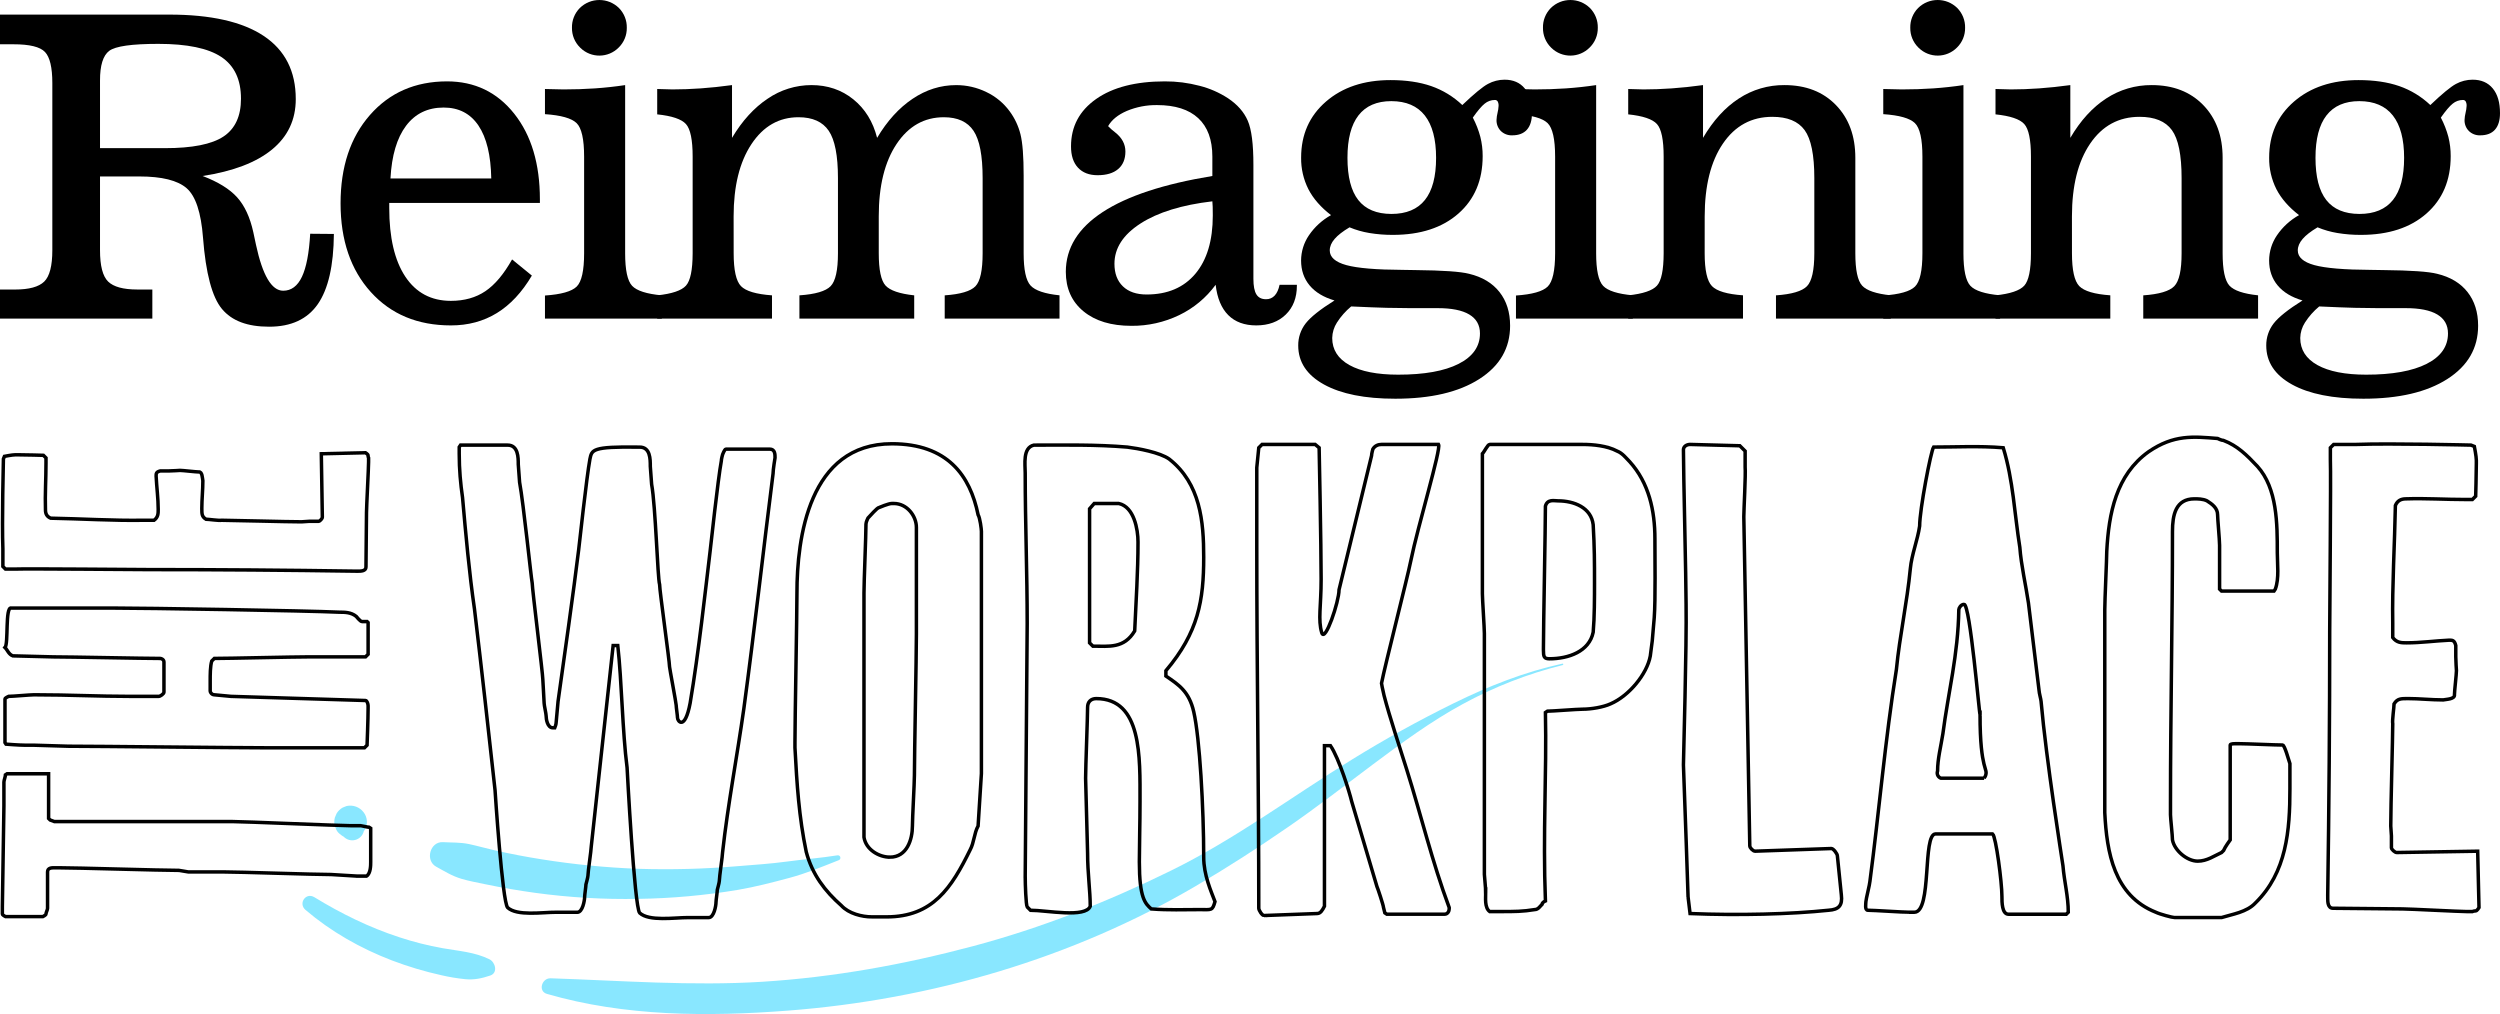 <?xml version="1.0" encoding="UTF-8"?> <svg xmlns="http://www.w3.org/2000/svg" id="Layer_2" viewBox="0 0 2149.76 871.99"><defs><style>.cls-1{fill:#89e7ff;}.cls-2{fill:none;stroke:#000;stroke-width:3px;}</style></defs><g id="Layer_1-2"><path class="cls-1" d="m270.37,771.54c22.94,14.07,47.28,26,72.87,34.36,12.22,4.04,24.72,7.2,37.39,9.46,13.82,2.45,27.67,3.29,40.33,9.58,5,2.51,7.45,11.62.6,13.93-7.3,2.46-13.76,3.87-21.56,3.13-6.89-.7-13.72-1.83-20.46-3.4-14.46-3.2-28.66-7.45-42.5-12.71-27-10.36-52.31-24.68-74.33-43.45-6.49-5.53.26-15.44,7.66-10.9h0Z"></path><path class="cls-1" d="m473.39,841.23c60.65,2,121.36,6.78,182,3,61.5-3.87,121.94-14.8,181.43-30.65,58.67-15.64,115.34-38,169.81-64.78,55.06-27,104-63.6,156.06-95.75,28.5-17.61,57.46-33.6,87.5-48.39,29.82-14.67,60.85-26.91,93.37-34,.8-.17,1,1.05.22,1.24-30.09,7.47-59.09,18.81-86.28,33.72-27.1,14.74-52.39,33.36-77.07,51.81-24.33,18.2-48.16,36.79-73.18,54-25.75,17.77-52,34.66-79,50.49-106.25,62.34-227.86,97.68-350.52,107.11-69.17,5.31-140.34,5.09-207.43-14.37-7.9-2.29-4.39-13.65,3.09-13.4v-.03Z"></path><path class="cls-1" d="m720.12,735.5c-14.35,2.3-29,3.4-43.45,5.36-14.16,1.92-28.52,2.83-42.76,4-28.25,2.37-56.62,3.11-84.96,2.23-27.72-1.03-55.36-3.73-82.75-8.1-13.73-2.15-27.38-4.76-40.93-7.82-7.33-1.66-14.59-3.79-21.94-5.35-7.54-1.59-14.78-1.21-22.39-1.65-11.21-.65-15.59,15.76-5.88,21.09,7.31,4,13.76,8.09,21.87,10.47,6.63,1.95,13.59,3.21,20.35,4.62,14.24,2.97,28.57,5.44,43,7.42,29.31,4.01,58.89,5.73,88.47,5.17,28.77-.4,57.47-2.99,85.85-7.76,14.86-2.54,29.27-6.29,43.83-10.18,15-4,28.32-9.61,42.72-15.28,1.15-.36,1.79-1.58,1.43-2.73-.33-1.06-1.41-1.7-2.5-1.49h.04Z"></path><path class="cls-1" d="m312.76,715.03c.11-.57.21-1.14.31-1.71.14-.57.34-1.12.59-1.64l-5.85,7.43c1.29-.51,2.44-1.3,3.36-2.33l2.33-2.95c2.96-4.8,2.62-10.95-.86-15.39-3.41-4.48-9.12-6.56-14.62-5.33l-3.33,1.32c-2.17,1.2-3.98,2.96-5.25,5.09l-1.49,3.51c-.64,2.34-.66,4.8-.06,7.15l1.32,3.33c.82,1.66,2.07,3.07,3.62,4.09,1.38,1.3,3.08,2.21,4.93,2.63,1.3.46,2.69.62,4.06.45l-8.68-3.73c.47.34.91.72,1.29,1.16l1.09,1.35c1.28,1.32,2.89,2.28,4.67,2.78,3.47.94,7.19,0,9.79-2.49,1.32-1.28,2.28-2.9,2.77-4.67v-.05Z"></path><path d="m86,215.13c0,13.47,2.33,22.47,7,27,4.67,4.53,12.97,6.8,24.9,6.82h13.1v25H0v-24.98h12.94c12.04,0,20.39-2.27,25.06-6.81s7-13.54,7-27V71.39c0-13.33-2.1-22.22-6.3-26.67-4.2-4.45-13.27-6.66-27.2-6.64H0V12.55h145.51c35.8,0,62.89,6.12,81.26,18.35,18.37,12.23,27.56,30.34,27.56,54.32,0,17.72-6.8,32.16-20.39,43.33-13.59,11.17-33.5,18.76-59.72,22.78,13.33,5.08,23.23,11.19,29.68,18.34s11.09,17.15,13.92,30c.47,2.36,1.23,5.96,2.3,10.81,5.67,26.35,13.46,39.52,23.39,39.52,6.97,0,12.34-4,16.13-12,3.79-8,6.15-20.33,7.09-37l20.38.18c-.23,27.29-4.84,47.4-13.82,60.34s-22.92,19.41-41.83,19.41-32.08-5.08-40.58-15.24c-8.5-10.16-13.94-30.6-16.31-61.32-1.65-21.63-6.35-35.81-14.09-42.54s-21.3-10.1-40.67-10.1h-33.81v63.4Zm0-145.86v58.13h55.82c23.51,0,40.29-3.33,50.34-10,10.05-6.67,15.07-17.51,15.06-32.53,0-16.42-5.64-28.38-16.92-35.89s-29.34-11.26-54.19-11.26c-22.8,0-36.86,2-42.18,6-5.32,4-7.96,12.52-7.93,25.55Z"></path><path d="m457.35,236.97c-8.51,14.41-18.56,25.16-30.13,32.25-11.57,7.09-24.75,10.63-39.52,10.6-28.59,0-51.54-9.57-68.85-28.71-17.31-19.14-25.98-44.54-26-76.21,0-31.43,8.42-56.77,25.26-76,16.84-19.23,38.91-28.88,66.22-28.93,23.87,0,43.16,9.27,57.87,27.82,14.71,18.55,22.06,43.12,22.06,73.73v3h-129.55v4.26c0,25.52,4.61,45.22,13.82,59.1,9.21,13.88,22.27,20.82,39.17,20.83,11.58,0,21.48-2.78,29.69-8.33,8.21-5.55,15.86-14.65,22.95-27.3l17.01,13.89Zm-121.58-83.52h86.67c-.36-19.96-4.03-35.11-11-45.46s-16.95-15.52-29.94-15.51c-13.71,0-24.49,5.23-32.35,15.69-7.86,10.46-12.32,25.55-13.38,45.28Z"></path><path d="m537.56,217.79c0,14.41,2,23.75,6,28s12.52,6.98,25.55,8.18v20h-100.49v-19.85c13.94-.94,23.04-3.51,27.29-7.71,4.25-4.2,6.38-13.74,6.38-28.62v-83.12c0-15.01-2.16-24.61-6.47-28.81s-13.38-6.77-27.2-7.7v-21.63c1.77,0,4.45.06,8.06.18s6.23.18,7.89.18c9.33,0,18.33-.3,27-.89,8.67-.59,17.33-1.54,26-2.83v144.62Zm-45.73-193.89c-.15-6.35,2.29-12.48,6.74-17,9.34-9.19,24.33-9.19,33.67,0,4.45,4.52,6.89,10.65,6.74,17,.11,6.35-2.39,12.47-6.92,16.92-9.01,9.2-23.77,9.35-32.96.35-.12-.11-.23-.23-.35-.35-4.53-4.45-7.03-10.57-6.92-16.92Z"></path><path d="m630.88,217.79c0,14.53,2.1,23.95,6.29,28.26,4.19,4.31,13.08,6.95,26.67,7.92v20h-98.71v-20c12.67-1.33,20.91-4.11,24.72-8.33s5.73-13.49,5.76-27.82v-83.15c0-14.42-1.92-23.75-5.76-28s-12.08-7.02-24.72-8.33v-21.81c1.53,0,3.75.06,6.64.18s5.05.18,6.47.18c7.8,0,15.92-.3,24.37-.89s17.4-1.54,26.85-2.83v45.37c8.74-14.67,18.96-25.89,30.66-33.68,11.06-7.6,24.16-11.67,37.58-11.69,13.94,0,25.96,4.08,36.06,12.23s16.92,19.2,20.47,33.14c8.63-14.53,18.79-25.72,30.48-33.57,11.69-7.85,24.15-11.78,37.4-11.78,9.06-.04,18.01,2.01,26.14,6,7.91,3.76,14.76,9.43,19.94,16.49,4.37,5.91,7.53,12.62,9.31,19.75,1.83,7.27,2.75,19.12,2.74,35.54v66.82c0,14.17,1.98,23.42,5.94,27.73,3.96,4.31,12.26,7.12,24.9,8.42v20h-98.72v-19.97c13.47-.94,22.28-3.54,26.41-7.8,4.13-4.26,6.2-13.71,6.2-28.35v-64.72c0-19.26-2.6-32.79-7.79-40.59-5.19-7.8-13.7-11.7-25.53-11.7-16.89,0-30.44,7.67-40.67,23-10.23,15.33-15.34,36.07-15.33,62.21v31.73c0,14.29,1.95,23.57,5.85,27.82,3.9,4.25,12.11,7.05,24.63,8.4v20h-98.71v-20c13.7-.94,22.65-3.57,26.85-7.89,4.2-4.32,6.3-13.74,6.29-28.26v-64.72c0-19.26-2.63-32.79-7.89-40.59s-13.93-11.7-26-11.7c-16.78,0-30.28,7.71-40.5,23.13-10.22,15.42-15.33,36.13-15.33,62.12l.04,31.73Z"></path><path d="m1045.34,244.9c-8.15,11.13-18.91,20.09-31.34,26.07-12.82,6.18-26.88,9.33-41.11,9.21-17.37,0-31.1-4.16-41.21-12.49s-15.17-19.64-15.18-33.95c0-20.44,10.57-37.57,31.72-51.4,21.15-13.83,52.58-24.16,94.29-31v-16.67c0-14.54-4.05-25.56-12.14-33.06-8.09-7.5-19.88-11.25-35.37-11.25-8.92-.13-17.77,1.57-26,5-7.69,3.33-13.07,7.7-16.13,13.11,1.86,1.93,3.86,3.71,6,5.32,5.91,4.61,8.86,10.1,8.87,16.48,0,6.5-2.07,11.52-6.21,15.07s-10.05,5.32-17.72,5.32c-7.21,0-12.82-2.16-16.84-6.47s-6.02-10.43-6-18.35c0-17.01,7.18-30.56,21.53-40.67,14.35-10.11,34.04-15.17,59.07-15.2,10.11-.05,20.18,1.23,29.95,3.81,8.7,2.2,16.97,5.83,24.48,10.73,8,5.33,13.64,11.74,16.92,19.23s4.91,20.22,4.88,38.19v97.83c0,6.15.86,10.61,2.57,13.38,1.71,2.77,4.46,4.16,8.24,4.17,2.86.09,5.61-1.07,7.53-3.19,1.95-2.13,3.34-5.2,4.16-9.22h14.89v.71c0,10.4-3.19,18.7-9.57,24.9s-14.83,9.3-25.34,9.31c-10.17,0-18.21-2.95-24.11-8.86s-9.51-14.59-10.83-26.06Zm-2.83-71.78c-26.23,3.08-46.82,9.43-61.77,19.06-14.95,9.63-22.42,21.18-22.42,34.65,0,8.27,2.42,14.73,7.27,19.4,4.85,4.67,11.64,7,20.38,7,17.96,0,31.93-5.94,41.92-17.81,9.99-11.87,14.99-28.56,15-50.07,0-3.3,0-5.82-.09-7.53s-.18-3.28-.29-4.7Z"></path><path d="m1147.53,258.37c-9.33-2.73-16.45-7.03-21.36-12.91-4.91-5.88-7.36-13.04-7.36-21.49.04-7.72,2.39-15.25,6.74-21.63,4.89-7.19,11.4-13.13,19-17.36-8.74-6.71-15.21-14.1-19.4-22.18-4.29-8.45-6.45-17.82-6.3-27.3,0-19.79,7.12-35.84,21.36-48.16s32.76-18.48,55.56-18.47c13.33,0,24.97,1.72,34.92,5.15,9.98,3.47,19.1,9.03,26.76,16.3,10.16-9.69,17.51-15.74,22.06-18.17,4.38-2.38,9.29-3.62,14.27-3.63,7.44,0,13.23,2.51,17.37,7.54s6.21,12.11,6.2,21.24c0,6.24-1.45,10.98-4.34,14.22-2.89,3.24-7.12,4.86-12.67,4.85-3.62.15-7.15-1.19-9.75-3.71-2.51-2.54-3.85-6-3.72-9.56.09-2.06.38-4.1.88-6.1.49-1.94.79-3.93.89-5.93.09-1.35-.18-2.69-.8-3.89-.52-.81-1.43-1.28-2.39-1.23-3.2,0-6.3,1.13-8.77,3.17-2.67,2.12-6.06,6.12-10.19,12,2.77,5.26,4.94,10.82,6.47,16.57,1.35,5.42,2.03,10.98,2,16.57,0,20.67-6.94,37.11-20.82,49.34-13.88,12.23-32.64,18.35-56.28,18.37-6.83.04-13.65-.5-20.38-1.62-5.84-.97-11.54-2.6-17-4.88-5.79,3.43-10.07,6.77-12.85,10-2.78,3.23-4.17,6.53-4.16,9.88,0,5.8,4.76,10.01,14.27,12.62s25.67,3.98,48.47,4.09c2.6.12,6.32.18,11.16.18,23.28.24,38.58,1.3,45.91,3.19,11.33,2.72,20.05,7.95,26.14,15.68,6.09,7.73,9.14,17.4,9.13,29,0,19.26-8.83,34.53-26.5,45.82s-41.74,16.93-72.22,16.92c-26.12,0-46.56-4.08-61.32-12.23-14.76-8.15-22.15-19.32-22.16-33.5-.08-6.87,2.17-13.57,6.38-19,4.25-5.49,12.51-12.07,24.8-19.75Zm14.35,5.14c-4.76,3.96-8.88,8.62-12.23,13.83-2.56,3.97-3.97,8.57-4.07,13.29,0,10.04,4.93,17.81,14.8,23.3,9.87,5.49,23.84,8.24,41.91,8.25,22.45,0,39.79-3.1,52-9.31,12.21-6.21,18.33-14.92,18.34-26.14,0-7.21-3.07-12.64-9.22-16.31s-15.28-5.48-27.41-5.45h-23.57c-6.14,0-12.79-.09-19.94-.27s-17.36-.58-30.61-1.19Zm34.56-79.54c12.88,0,22.51-4.02,28.89-12.05,6.38-8.03,9.57-20.08,9.57-36.15,0-16.06-3.22-28.2-9.66-36.42-6.44-8.22-16.04-12.35-28.8-12.38-12.52,0-21.94,4.08-28.27,12.23-6.33,8.15-9.49,20.32-9.48,36.51,0,16.31,3.1,28.42,9.31,36.33,6.21,7.91,15.69,11.88,28.44,11.93Z"></path><path d="m1372.53,217.79c0,14.41,2,23.75,6,28,4,4.25,12.51,6.97,25.53,8.15v20h-100.47v-19.82c13.94-.94,23.04-3.51,27.29-7.71,4.25-4.2,6.38-13.74,6.38-28.62v-83.12c0-15.01-2.16-24.61-6.47-28.81s-13.38-6.77-27.2-7.7v-21.63c1.77,0,4.45.06,8.06.18s6.23.18,7.89.18c9.33,0,18.33-.3,27-.89,8.67-.59,17.33-1.54,26-2.83v144.62Zm-45.73-193.89c-.15-6.35,2.29-12.48,6.74-17,9.34-9.19,24.33-9.19,33.67,0,4.45,4.52,6.89,10.65,6.74,17,.1,6.35-2.41,12.47-6.95,16.92-9.02,9.2-23.79,9.35-32.99.33-.11-.11-.22-.22-.33-.33-4.51-4.46-6.99-10.58-6.88-16.92Z"></path><path d="m1465.85,217.79c0,14.53,2.1,23.95,6.29,28.26,4.19,4.31,13.08,6.94,26.67,7.89v20h-98.71v-19.97c12.67-1.33,20.91-4.11,24.72-8.33,3.81-4.22,5.73-13.49,5.76-27.82v-83.15c0-14.42-1.92-23.75-5.76-28-3.84-4.25-12.08-7.02-24.72-8.33v-21.81c1.53,0,3.75.06,6.64.18s5,.18,6.47.18c7.8,0,15.92-.3,24.37-.89,8.45-.59,17.4-1.54,26.85-2.83v45.37c8.74-14.89,19.02-26.17,30.84-33.85,11.63-7.63,25.26-11.64,39.17-11.52,18.43,0,33.2,5.73,44.31,17.19s16.67,26.58,16.66,45.37v82.06c0,14.29,1.95,23.57,5.84,27.82s12.11,7.03,24.64,8.33v20h-98.72v-19.97c13.59-.94,22.48-3.57,26.67-7.89,4.19-4.32,6.29-13.74,6.3-28.26v-64.72c0-19.85-2.78-33.58-8.33-41.21-5.55-7.63-14.82-11.44-27.81-11.43-17.84,0-31.99,7.67-42.44,23-10.45,15.33-15.68,36.22-15.69,62.65l-.02,31.68Z"></path><path d="m1688.37,217.79c0,14.41,2,23.75,6,28s12.51,6.97,25.52,8.15v20h-100.46v-19.82c13.94-.94,23.04-3.51,27.29-7.71,4.25-4.2,6.38-13.74,6.38-28.62v-83.12c0-15.01-2.16-24.61-6.47-28.81-4.31-4.2-13.38-6.77-27.2-7.7v-21.63c1.77,0,4.45.06,8.06.18,3.61.12,6.23.18,7.89.18,9.33,0,18.33-.3,27-.89,8.67-.59,17.33-1.54,26-2.83v144.62Zm-45.72-193.89c-.15-6.34,2.28-12.48,6.73-17,9.34-9.2,24.34-9.2,33.68,0,4.45,4.52,6.88,10.66,6.73,17,.11,6.35-2.39,12.46-6.91,16.92-9.02,9.2-23.79,9.35-32.99.33-.11-.11-.22-.22-.33-.33-4.52-4.46-7.02-10.57-6.91-16.92Z"></path><path d="m1781.69,217.79c0,14.53,2.1,23.95,6.3,28.26,4.2,4.31,13.09,6.94,26.67,7.89v20h-98.72v-19.97c12.67-1.33,20.91-4.11,24.73-8.33,3.82-4.22,5.74-13.49,5.75-27.82v-83.15c0-14.42-1.92-23.75-5.75-28-3.83-4.25-12.08-7.02-24.73-8.33v-21.81c1.54,0,3.75.06,6.65.18s5.05.18,6.47.18c7.79,0,15.91-.3,24.37-.89s17.41-1.54,26.85-2.83v45.37c8.74-14.89,19.02-26.17,30.83-33.85,11.63-7.63,25.26-11.63,39.17-11.52,18.43,0,33.2,5.73,44.31,17.19s16.66,26.58,16.66,45.37v82.06c0,14.29,1.95,23.57,5.85,27.82s12.11,7.03,24.63,8.33v20h-98.73v-19.97c13.58-.94,22.47-3.57,26.67-7.89,4.2-4.32,6.3-13.74,6.29-28.26v-64.72c0-19.85-2.78-33.58-8.33-41.21s-14.83-11.44-27.82-11.43c-17.85,0-32,7.67-42.45,23-10.45,15.33-15.68,36.22-15.69,62.65l.02,31.68Z"></path><path d="m1979.93,258.37c-9.33-2.73-16.45-7.03-21.35-12.91s-7.35-13.04-7.36-21.49c.04-7.72,2.39-15.25,6.74-21.63,4.89-7.19,11.4-13.13,19-17.36-8.74-6.71-15.21-14.1-19.41-22.18-4.28-8.45-6.44-17.82-6.29-27.3,0-19.79,7.12-35.84,21.36-48.16s32.76-18.48,55.56-18.47c13.33,0,24.97,1.72,34.92,5.15,9.98,3.47,19.1,9.03,26.76,16.3,10.16-9.69,17.51-15.74,22.06-18.17,4.38-2.38,9.29-3.62,14.27-3.63,7.44,0,13.23,2.51,17.37,7.54s6.21,12.11,6.2,21.24c0,6.24-1.45,10.98-4.34,14.22-2.89,3.24-7.12,4.86-12.67,4.85-3.62.15-7.15-1.19-9.75-3.71-2.51-2.54-3.85-6-3.72-9.56.09-2.06.38-4.1.88-6.1.49-1.94.79-3.93.89-5.93.09-1.35-.18-2.69-.8-3.89-.52-.81-1.43-1.28-2.39-1.23-3.2,0-6.3,1.13-8.77,3.17-2.67,2.12-6.06,6.12-10.19,12,2.77,5.26,4.94,10.82,6.47,16.57,1.35,5.42,2.03,10.98,2,16.57,0,20.67-6.94,37.11-20.82,49.34-13.88,12.23-32.64,18.35-56.28,18.37-6.83.04-13.65-.5-20.38-1.62-5.84-.97-11.54-2.6-17-4.88-5.79,3.43-10.07,6.77-12.85,10s-4.17,6.53-4.16,9.88c0,5.8,4.75,10.01,14.26,12.62,9.51,2.61,25.67,3.98,48.48,4.09,2.6.12,6.32.18,11.16.18,23.28.24,38.58,1.3,45.91,3.19,11.33,2.72,20.05,7.95,26.14,15.68,6.09,7.73,9.13,17.4,9.12,29,0,19.26-8.83,34.53-26.49,45.82s-41.73,16.93-72.22,16.92c-26.12,0-46.56-4.08-61.32-12.23-14.76-8.15-22.15-19.32-22.16-33.5-.08-6.87,2.17-13.57,6.38-19,4.25-5.49,12.51-12.07,24.79-19.75Zm14.36,5.14c-4.76,3.96-8.89,8.62-12.23,13.83-2.56,3.97-3.97,8.57-4.07,13.29,0,10.04,4.93,17.81,14.79,23.3,9.86,5.49,23.83,8.24,41.92,8.25,22.45,0,39.78-3.1,52-9.31s18.33-14.92,18.34-26.14c0-7.21-3.07-12.64-9.22-16.31s-15.3-5.48-27.45-5.45h-23.57c-6.14,0-12.79-.09-19.94-.27-7.15-.18-17.34-.58-30.57-1.19Zm34.56-79.54c12.88,0,22.51-4.02,28.89-12.05,6.38-8.03,9.57-20.08,9.57-36.15s-3.22-28.2-9.66-36.42c-6.44-8.22-16.04-12.35-28.8-12.38-12.52,0-21.94,4.08-28.27,12.23-6.33,8.15-9.49,20.32-9.48,36.51,0,16.31,3.1,28.42,9.3,36.33,6.2,7.91,15.68,11.88,28.45,11.93Z"></path><path class="cls-2" d="m478.18,784.44c-11.98,0-33.66,3.42-41.65-3.99-4.56-4.57-10.84-100.99-10.84-100.99-5.71-51.92-11.41-103.28-17.69-155.77-4.56-31.38-7.42-63.91-10.27-95.86-1.71-11.98-2.85-23.96-2.85-37.66v-5.71l1.14-1.71h40.51c9.13,0,9.13,10.84,9.13,16.55,0,1.71,1.14,13.69,1.14,15.41,3.42,18.83,9.7,80.45,10.84,86.73,0,4.56,9.13,78.17,9.13,82.74,0,1.14,1.14,18.83,1.14,20.54s1.71,9.13,1.71,10.84c0,2.85,1.14,10.27,5.71,10.27h1.71s1.14-2.85,1.14-3.99c0-1.71,1.71-17.12,1.71-18.83,4.56-32.52,13.69-97,17.69-130.09.57-4.56,6.85-62.76,9.7-78.17,1.71-7.99,1.71-10.84,41.65-10.27h1.14c9.13,0,9.13,10.27,9.13,16.55,0,1.71,1.14,13.69,1.14,15.41,3.42,18.83,5.14,80.45,6.85,86.16,0,5.13,8.56,66.19,8.56,70.75,0,1.14,5.71,31.38,5.71,33.09s1.14,9.13,1.14,10.84c0,2.85,6.28,11.41,10.84-12.55,7.42-43.94,13.12-97,17.12-130.09.57-4.56,6.85-62.76,9.7-78.17,0-1.71,1.14-5.71,1.14-5.71,0,0,1.71-4.56,2.85-4.56h37.66c4.56,0,4.56,4.56,4.56,7.42,0,0-1.71,10.27-1.71,13.69-8.56,67.33-15.98,134.66-25.11,201.99-5.71,40.51-13.69,82.17-18.26,123.25,0,2.85-2.85,21.68-2.85,25.11,0,1.14-1.71,7.42-1.71,7.42,0,1.71-1.14,9.13-1.14,10.84,0,2.85-1.71,13.12-6.28,13.12h-17.69c-11.98,0-33.66,3.42-41.65-3.99-4.56-4.56-10.84-124.96-10.84-124.96-3.99-30.81-4.56-74.18-7.99-104.99h-3.99l-18.83,172.89c0,2.85-2.85,21.68-2.85,25.11,0,1.14-1.71,7.42-1.71,7.42,0,1.71-1.14,9.13-1.14,10.84,0,2.85-1.71,13.12-6.28,13.12h-18.26Z"></path><path class="cls-2" d="m749.78,788.43c-8.56,0-19.97-2.85-26.25-9.7-14.26-12.55-25.11-26.82-30.24-46.22-6.28-30.24-7.99-57.63-9.7-89.58v-4.56c0-19.4,1.71-109.55,1.71-128.38,0-47.36,10.27-128.38,81.59-128.38,47.93,0,67.33,27.39,74.18,61.05,1.71,2.85,2.85,12.55,2.85,14.26v208.26l-2.85,45.08c-3.42,6.28-3.42,14.26-6.85,20.54-15.98,32.52-31.95,57.63-71.89,57.63h-12.55Zm15.41-51.35c14.84,0,19.4-15.41,19.4-26.82,0-6.85,1.71-37.09,1.71-43.36,0-17.69,1.71-102.71,1.71-121.54v-91.87c0-9.7-7.99-20.54-19.4-20.54h-1.71c-2.85,0-10.84,3.42-10.84,3.42-1.71,0-7.99,7.42-9.7,9.13,0,0-1.71,3.42-1.71,5.13,0,9.7-1.71,49.64-1.71,59.34v209.98c1.71,10.84,13.12,17.12,22.25,17.12Z"></path><path class="cls-2" d="m881.58,754.2c0-20.54,1.71-196.85,1.71-217.96,0-43.36-1.71-86.16-1.71-129.52,0-7.42-2.28-21.68,7.42-23.96,26.82,0,53.64-.57,80.45,1.71,9.13,1.14,27.96,4.57,35.95,10.27,26.82,21.11,29.67,53.64,29.67,84.45,0,37.09-4.56,64.48-32.52,97.57v4.56c10.84,7.42,19.97,13.12,23.96,30.81,5.14,22.25,8.56,83.31,8.56,124.96,0,15.41,6.28,29.1,9.7,38.23-2.28,7.99-2.85,6.85-13.12,6.85-14.26,0-26.25.57-41.65-.57-5.14-4.56-10.27-9.13-10.27-40.51,0-13.69.57-32.52.57-51.92,0-38.23,1.71-88.44-37.66-88.44-4.56,0-7.42,2.85-7.42,7.42,0,8.56-1.71,51.92-1.71,61.05,0,6.28,1.71,58.2,1.71,64.48,0,17.12,2.28,32.52,2.28,45.65-3.99,10.27-37.66,3.42-51.35,3.42l-2.85-2.85c-1.14-1.71-1.71-19.97-1.71-25.68Zm94.15-211.69c1.14-25.68,2.85-50.78,2.85-76.46,0-10.84-3.42-30.24-16.55-33.09h-21.11l-3.99,4.57v115.26l2.85,2.85c13.69,0,26.82,2.28,35.95-13.12Z"></path><path class="cls-2" d="m1086.99,787.29c-1.71,0-4.57-4.56-4.57-6.28,0-104.42-1.71-207.69-1.71-311.54v-67.33l1.71-17.12,2.85-2.85h45.65l3.42,2.85s1.71,83.88,1.71,112.98c0,23.39-2.85,34.81.57,46.22,2.85,8.56,14.83-26.82,14.83-37.09l27.96-115.26c0-1.71,1.14-5.71,1.14-5.71,1.71-2.85,4.56-3.99,7.42-3.99h49.07c2.28,3.99-17.69,69.61-23.96,100.42-2.85,14.26-22.25,90.15-25.11,104.99.57,3.99,2.28,10.27,2.28,10.84,4.57,17.69,13.69,45.08,19.4,63.33,12.55,39.94,21.68,78.74,36.52,118.68v1.14c0,1.71-1.14,4.56-3.99,4.56h-49.64l-1.71-1.14-1.14-4.56c0-1.71-5.13-17.12-5.71-18.26l-21.68-73.04c-1.71-7.42-10.84-37.09-18.26-47.93h-5.14v138.08c-1.71,3.42-3.42,6.28-6.28,6.28l-45.65,1.71Z"></path><path class="cls-2" d="m1277.56,767.32c0-3.42-1.14-14.26-1.14-15.41v-207.12c0-4.56-1.71-29.67-1.71-34.23v-120.39c1.71-1.71,4.56-7.99,6.28-7.99h79.88c9.13,0,21.11,1.14,29.67,5.71,4.56,1.71,7.99,6.28,10.84,9.13,16.55,18.26,21.68,42.22,21.68,66.19,0,15.41.57,52.49-.57,67.9,0,1.71-1.71,18.26-1.71,19.97,0,1.14-1.71,11.98-1.71,13.12-2.85,15.41-18.26,34.24-34.24,41.08-6.28,2.85-16.55,4.56-23.96,4.56-4.56,0-26.25,1.71-30.24,1.71l-1.71,1.14c1.14,53.06-2.28,103.85,0,162.05,0,0-2.85,1.14-2.85,2.85-1.71,1.71-3.42,4.56-6.28,4.56-10.27,1.71-17.69,1.71-28.53,1.71h-10.27c-4.56-3.42-3.42-11.98-3.42-16.55Zm49.64-208.26c0,5.71.57,7.42,5.13,7.42,16.55,0,34.24-6.28,37.66-22.82,1.14-12.55,1.14-30.24,1.14-42.22,0-18.26,0-30.24-1.14-50.21-1.71-14.83-16.55-20.54-30.24-20.54-3.42,0-9.13-1.71-10.84,4.56,0,17.69-1.71,103.85-1.71,122.11v1.71Z"></path><path class="cls-2" d="m1451.58,771.32c0-2.85-2.85-82.74-3.99-113.55,0-5.71,2.85-102.71,2.28-138.08,0-21.68-2.28-112.98-2.28-132.95,0-2.85,2.85-4.57,5.71-4.57l42.79,1.14,4.56,4.56v13.69c.57,6.28-1.14,37.09-1.14,42.79l5.13,283.01c0,1.71,2.85,4.57,4.57,4.57l65.62-2.28c1.71,0,5.13,4.56,5.13,6.28l3.42,33.66c1.14,9.13-2.28,12.55-10.84,13.12-32.52,3.42-77.6,4.56-119.25,2.85l-1.71-14.26Z"></path><path class="cls-2" d="m1641.58,784.44c-4.56,0-30.81-1.71-35.38-1.71-2.85,0-1.71-5.71-1.71-7.42s3.42-15.41,3.42-17.12c7.99-60.48,13.12-122.11,22.82-182.59,2.85-29.1,9.13-57.06,11.98-86.73,1.14-11.98,6.28-24.54,7.99-36.52,0-14.26,9.7-64.48,11.98-67.9,18.83,0,39.37-1.14,59.91.57,8.56,27.96,9.7,57.06,14.26,85.59,1.14,15.41,5.14,32.52,7.42,47.93l9.13,75.32c0,1.71,1.71,7.99,1.71,9.13,4.56,51.35,17.69,133.52,18.83,141.51,1.14,13.69,4.57,26.25,4.57,39.94l-1.71,1.71h-49.64c-5.71,0-5.71-10.27-5.71-15.41,0-11.98-5.13-51.35-7.99-53.64h-49.07c-11.41,0-2.85,67.33-18.26,67.33h-4.56Zm64.48-115.26l1.14-1.71c2.85-7.42-4.56-3.42-4.56-53.06-.57.57-8.56-94.72-13.69-94.72-2.85,0-4.56,3.42-4.56,4.56-.57,38.8-9.13,71.32-13.69,106.7-1.71,10.84-4.56,21.68-4.56,31.95-1.14,3.42,1.14,5.71,2.85,6.28h37.09Z"></path><path class="cls-2" d="m1869.81,789.01c-1.71,0-12.55-2.85-15.98-4.56-35.95-14.26-42.22-51.35-43.93-85.59v-174.6c0-7.99,1.71-43.93,1.71-50.21,1.71-32.52,7.99-65.62,35.95-85.59,21.68-14.83,38.23-13.12,59.34-11.41,0,0,3.42,1.71,5.14,1.71,11.98,4.56,19.97,12.55,29.1,22.25,17.12,18.83,17.12,49.64,17.12,74.18,0,9.7,1.71,22.25-1.71,31.38l-1.14,1.71h-45.08l-1.71-1.71v-37.66c0-4.56-1.71-22.82-1.71-26.25,0-5.71-4.56-9.13-9.13-11.98-3.42-1.71-7.99-1.71-10.84-1.71-15.98,0-18.83,13.69-18.83,27.96,0,78.17-1.71,155.77-1.71,233.94v9.7c0,2.85,1.71,18.26,1.71,21.68,1.71,9.13,12.55,18.26,21.68,18.26,7.99,0,14.26-4.56,20.54-7.42l1.71-1.71c1.14-2.85,5.71-9.13,5.71-9.13v-81.59c0-1.14,3.42-1.14,4.56-1.14h3.42c6.28,0,30.81,1.14,37.09,1.14,1.71,0,5.14,12.55,6.28,15.98v21.68c0,35.95-2.85,71.89-29.67,98.14-7.42,7.99-19.97,9.7-29.1,12.55h-40.51Z"></path><path class="cls-2" d="m2001.61,769.6c1.14-75.89,1.71-151.78,1.71-227.09,0-14.26,1.14-132.95.57-147.21v-10.27l2.85-2.85h19.4c29.1-1.14,98.71.57,98.71.57l2.85,1.14s1.71,8.56,1.71,11.98v2.85c0,8.56-.57,27.96-.57,27.96l-2.85,2.85h-5.71c-17.69,0-34.24-1.14-51.35-.57-4.56,0-7.42,1.71-9.13,5.71-.57,31.95-2.85,70.18-2.28,100.99v12.55c3.42,4.56,7.42,4.56,11.98,4.56,11.98,0,24.54-1.71,36.52-2.28,2.85,0,4.56,0,5.71,4.57v9.7c0,3.42.57,11.98.57,11.98,0,2.85-1.71,17.69-1.71,20.54.57,3.99-6.85,3.99-9.7,4.57-10.27,0-20.54-1.14-30.24-1.14-6.28,0-9.13,0-11.98,4.56,0,2.85-1.71,14.26-1.14,17.12,0,10.27-1.71,71.89-1.71,87.87,0,0,.57,7.42.57,8.56v10.27c0,1.14,2.85,3.99,4.56,3.99l69.61-1.14,1.14,48.5s-1.71,2.85-2.85,2.85c0,0-1.71,0-2.85.57h-4.56c-6.28,0-49.64-2.28-55.35-2.28-9.13,0-50.78-.57-59.91-.57-4.56,0-4.56-5.71-4.56-8.56v-2.85Z"></path><path class="cls-2" d="m306.69,753.35c-2.68,0-19.21-1.34-21.89-1.34-14.29,0-79.07-2.23-92.47-2.23h-30.38c-.89,0-7.15-1.34-8.04-1.34-16.08,0-88-2.23-103.64-2.23h-3.57c-2.23,0-5.81,0-5.81,3.57v31.27c0,1.34-1.34,3.57-1.34,4.91,0,.89-2.68,2.23-2.68,2.23H4.71s-2.68-1.34-2.68-2.23v-6.25c0-8.04,1.34-78.18,1.34-86.66v-20.55c0-1.34,1.34-4.91,1.34-6.25l1.34-.89h35.74v38.42l1.34,1.34,3.57,1.34h152.78c9.83,0,92.47,3.57,102.3,3.57h8.49c.89,0,5.81,1.34,7.15,1.34l1.34.89v29.04c0,2.68,0,9.83-3.57,12.06h-8.49Z"></path><path class="cls-2" d="m227.18,643.02c-24.57,0-143.84-1.34-168.41-1.34-4.91,0-25.46-.89-29.93-.89h-7.59c-4.91,0-16.08-.89-16.08-.89l-.89-1.34v-37.52c0-.89,3.13-2.23,3.13-2.23,3.57,0,18.32-1.34,21.44-1.34h2.23c27.7,0,53.61,1.34,80.86,1.34h24.57c1.34,0,4.47-2.23,4.47-3.57v-25.91c0-2.23-2.23-3.13-3.13-3.13-13.85,0-78.18-1.34-92.02-1.34-5.36,0-29.48-.89-34.84-.89-3.57-1.34-4.47-4.91-6.7-7.15,3.13-3.13,0-35.29,5.36-33.95h86.22c29.48,0,166.62,2.23,196.11,3.57,4.47,0,9.83,0,14.29,3.57,0,0,3.57,4.47,4.91,4.47h4.47l.89.89v27.25l-2.23,2.23h-49.59c-12.95,0-68.35,1.34-80.41,1.34l-2.23,2.23c-1.34,4.47-1.34,12.06-1.34,16.98v8.93c0,.89,1.34,3.13,3.57,3.13l14.29,1.34,115.7,3.57c1.34,0,2.23,3.13,2.23,4.47v2.23c0,8.93-.89,31.72-.89,31.72l-2.23,2.23h-86.22Z"></path><path class="cls-2" d="m305.8,491.14c-59.41-.89-118.83-1.34-177.79-1.34-11.17,0-104.08-.89-115.25-.45H4.71l-2.23-2.23v-15.19c-.89-22.78.45-77.28.45-77.28l.89-2.23s6.7-1.34,9.38-1.34h2.23c6.7,0,21.89.45,21.89.45l2.23,2.23v4.47c0,13.85-.89,26.8-.45,40.21,0,3.57,1.34,5.81,4.47,7.15,25.02.45,54.95,2.23,79.07,1.79h9.83c3.57-2.68,3.57-5.81,3.57-9.38,0-9.38-1.34-19.21-1.79-28.59,0-2.23,0-3.57,3.57-4.47h7.59c2.68,0,9.38-.45,9.38-.45,2.23,0,13.85,1.34,16.08,1.34,3.13-.45,3.13,5.36,3.57,7.59,0,8.04-.89,16.08-.89,23.68,0,4.91,0,7.15,3.57,9.38,2.23,0,11.17,1.34,13.4.89,8.04,0,56.29,1.34,68.79,1.34,0,0,5.81-.45,6.7-.45h8.04c.89,0,3.13-2.23,3.13-3.57l-.89-54.5,37.97-.89s2.23,1.34,2.23,2.23c0,0,0,1.34.45,2.23v3.57c0,4.91-1.79,38.87-1.79,43.33,0,7.15-.45,39.76-.45,46.91,0,3.57-4.47,3.57-6.7,3.57h-2.23Z"></path></g></svg> 